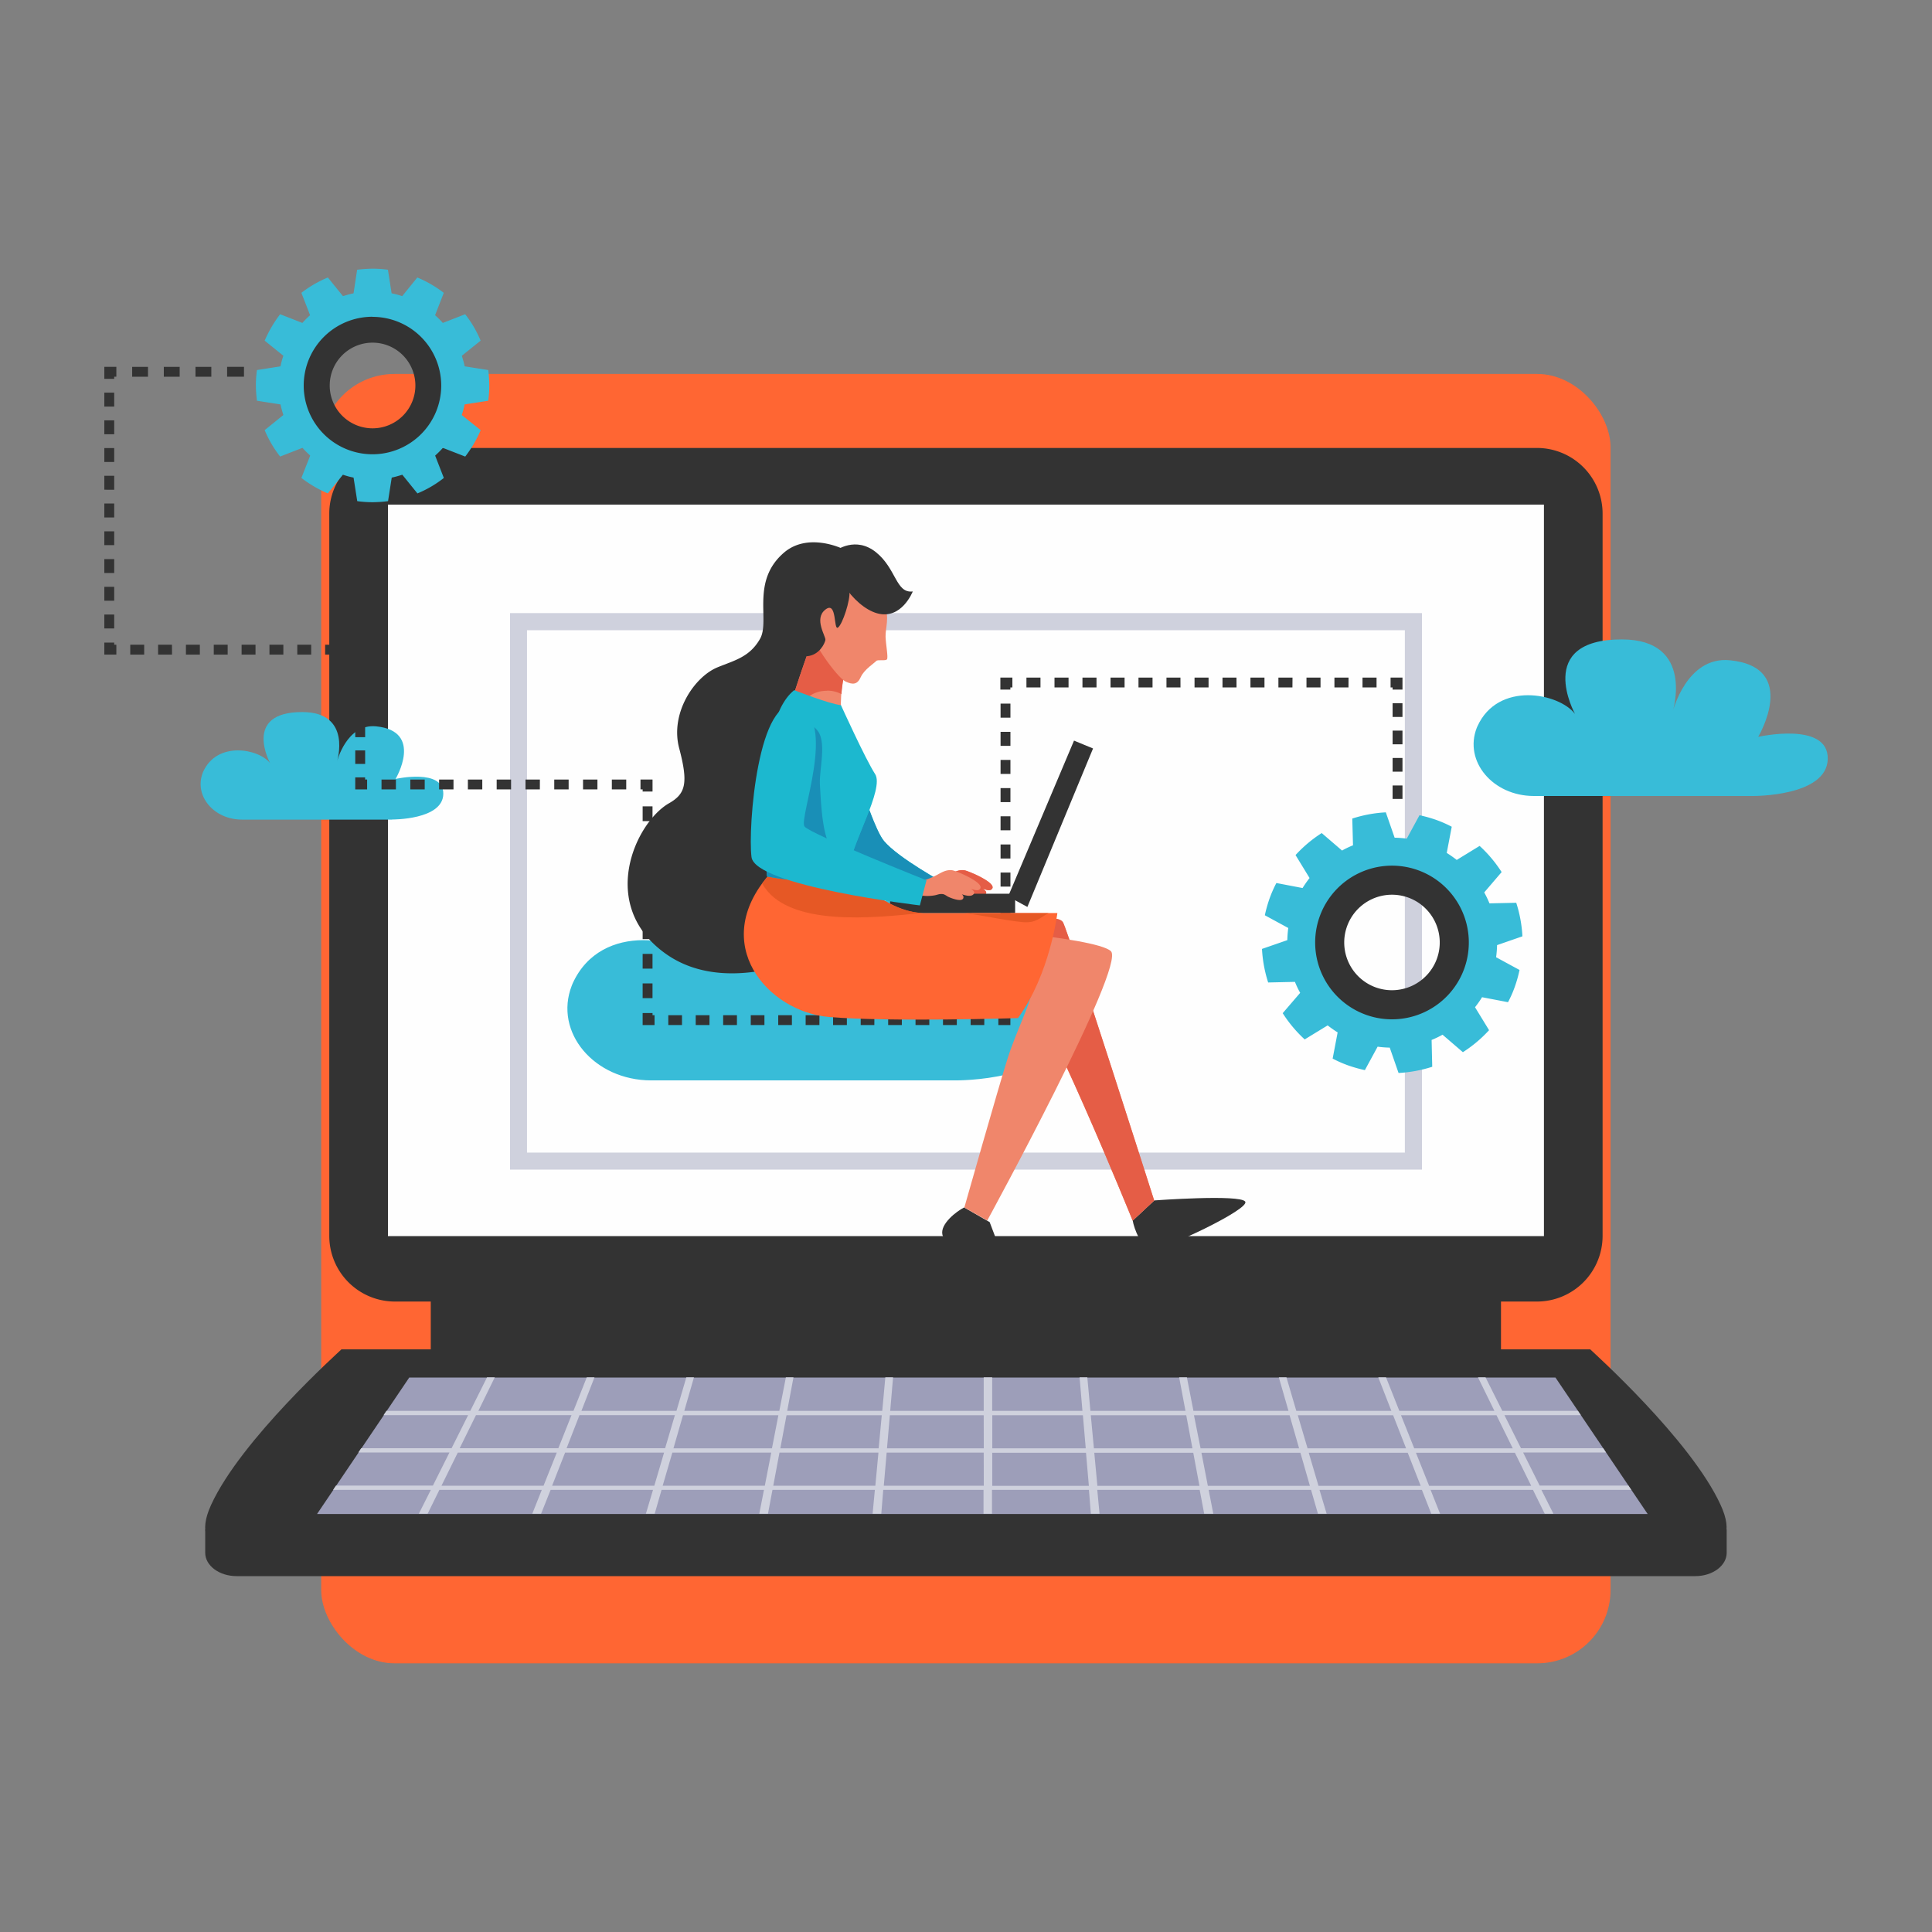 <?xml version="1.0" encoding="UTF-8"?> <svg xmlns="http://www.w3.org/2000/svg" id="Слой_1" data-name="Слой 1" width="1000" height="1000" viewBox="0 0 1000 1000"><rect x="0" y="0" width="1000" height="1000" fill="#808080" stroke="none"/> <title>Сайт дизайн</title> <g> <rect x="166.25" y="193.56" width="667.37" height="667.37" rx="37.93" fill="#f63"></rect> <g id="_1698402622336" data-name=" 1698402622336"> <g> <polygon points="222.97 699.42 776.91 699.42 776.91 618.07 222.97 618.07 222.97 699.42" fill="#333" fill-rule="evenodd"></polygon> <path d="M795.5,673.68H204.43a34,34,0,0,1-34-34V265.86a34,34,0,0,1,34-34H795.5a34,34,0,0,1,34,34V639.69A34,34,0,0,1,795.5,673.68Z" fill="#333" fill-rule="evenodd"></path> <polygon points="200.8 639.81 799.14 639.81 799.14 261.18 200.8 261.18 200.8 639.81" fill="#fefefe"></polygon> <path d="M106.22,791.66v12.07c0,6.65,7.26,12.07,16.25,12.07h755c9,0,16.26-5.42,16.26-12.07V791.66Z" fill="#333"></path> <path d="M499.94,698.43H176.72c-1.11,1.17-51.91,46.61-67.42,80.42-6.65,14.47-2.28,22,10,22H880.54c12.38,0,16.69-7.63,10-22-15.52-33.81-66.32-79.25-67.43-80.42Z" fill="#333" fill-rule="evenodd"></path> <polygon points="852.83 783.65 164.1 783.65 211.82 713.02 805.11 713.02 852.83 783.65" fill="#9d9eb9"></polygon> <path d="M739.72,769.06l-6.84-17.12h51.23l8.44,17.12Zm-57.27,0-5.05-17.12h51.23l6.71,17.12H682.45Zm-57.27,0-3.32-17.12h51.23L678,769.06Zm-7.08-36.52h49.39l4.92,17.12h-51L618,732.54ZM568,769.06l-1.6-17.12h51.23l3.2,17.12Zm-3.39-36.52H614l3.2,17.12h-51l-1.6-17.12Zm156.47,0,6.71,17.12h-51l-5.05-17.12Zm53.51,0L783,749.66H732l-6.84-17.12h49.45Zm-261,36.52V751.94h48.52l1.48,17.12Zm0-36.52h46.92l1.47,17.12H513.61V732.54Zm-4.38,17.12H459.11l1.48-17.12h48.58Zm0,19.34H457.45l1.48-17.12h50.24Zm-54.31-19.34h-51l3.2-17.12H456.4l-1.6,17.12ZM453.08,769H400.24l3.21-17.12h51.23Zm-53.45-19.34H348.58l4.93-17.12h49.38l-3.32,17.12ZM395.87,769H343L348,751.88H399.2Zm-57.26,0H285.77l6.72-17.12h51.23L338.67,769Zm-57.27,0H228.51l8.43-17.12h51.24Zm-34.91-36.52h49.38L289,749.6H237.93l8.43-17.12Zm53.51,0h49.38l-5.05,17.12h-51Zm544.39,38.67-1.47-2.21H796.92l-8.56-17.12h42.92l-1.48-2.22H787.25l-8.56-17.12h39.54l-1.48-2.21H777.59L768.9,712.9H765l8.5,17.37h-49.2l-6.9-17.37h-4l6.77,17.37h-49.2l-5.11-17.37h-3.94l5,17.37h-49.2l-3.39-17.37h-4l3.27,17.37h-49.2l-1.61-17.37h-4l1.48,17.37H513.55V712.9h-4.38v17.37h-48.4l1.48-17.37h-4l-1.6,17.37h-49.2l3.26-17.37h-3.94l-3.39,17.37H354.19l5-17.37h-3.94l-5.11,17.37h-49.2l6.77-17.37h-4l-6.89,17.37H247.6l8.49-17.37h-4l-8.68,17.37H200l-1.48,2.21H242.3l-8.56,17.12h-46.8l-1.47,2.22h47.16l-8.56,17.12H173.89l-1.48,2.21H223l-6.22,12.38h4.55l6.1-12.38h53l-4.93,12.38h4.56L285,771.15h53l-3.69,12.38h4.55l3.57-12.38h53L393,783.53h4.5l2.33-12.38h53l-1.17,12.38h4.5l1-12.38h51.91v12.38h4.38V771.15h50.18l1,12.38h4.49l-1.17-12.38h53l2.34,12.38H628l-2.4-12.38h53l3.57,12.38h4.5l-3.7-12.38h53l4.86,12.38h4.56l-4.93-12.38h53l6.1,12.38h4.49l-6.22-12.38h46.49Z" fill="#cfd1dd"></path> <path d="M499.94,801H466.5c0,.06-.06,2.95,1.66,4.61a3.75,3.75,0,0,0,2.53.93h58.5a3.74,3.74,0,0,0,2.52-.93c1.72-1.66,1.66-4.55,1.66-4.61Z" fill="#333"></path> <path d="M272.78,596.58H727.15V326.2H272.78ZM736,605.39H264V317.33H736Z" fill="#cfd1dd"></path> </g> <g> <path d="M907.2,412H793.9c-21.18,0-36.27-17.92-29.55-35.23l.37-.86c10.65-23.46,42.18-17.24,50.49-6.4,0,0-21.31-38.55,24.2-38.55,38.11,0,26.35,37.5,26.35,37.5s7.15-28.88,29.56-26.72c36.27,3.57,14.72,39.65,14.72,39.65s36.33-8.19,36,11.39S907.33,412,907.33,412Z" fill="#38bcd8"></path> <path d="M203,424.23H125.24c-14.53,0-24.87-12.25-20.32-24.2l.25-.62c7.33-16.07,28.94-11.82,34.67-4.37,0,0-14.6-26.48,16.56-26.48,26.17,0,18,25.74,18,25.74s4.93-19.82,20.26-18.35c24.88,2.47,10.1,27.22,10.1,27.22s24.94-5.6,24.69,7.82S203,424.17,203,424.17Z" fill="#38bcd8"></path> <path d="M494.7,559.21H337.07c-29.44,0-50.5-24.88-41.14-49l.5-1.23c14.84-32.64,58.68-24,70.26-8.87,0,0-29.62-53.63,33.62-53.63,53.08,0,36.63,52.15,36.63,52.15s10-40.2,41.14-37.19c50.43,4.93,20.44,55.17,20.44,55.17s50.56-11.39,50.06,15.83S494.7,559.21,494.7,559.21Z" fill="#38bcd8"></path> <path d="M192.79,231.19a31.65,31.65,0,1,1,31.65-31.65A31.64,31.64,0,0,1,192.79,231.19Zm59.92-23.77a56,56,0,0,0,.55-7.94,67.6,67.6,0,0,0-.55-7.95l-12.19-1.91c-.37-1.84-.93-3.69-1.48-5.48l9.73-7.82a57.56,57.56,0,0,0-8-13.67l-11.57,4.5a48.83,48.83,0,0,0-4-4l4.5-11.58A60.69,60.69,0,0,0,216,143.63l-7.82,9.66a40.86,40.86,0,0,0-5.48-1.47l-1.91-12.2a56.12,56.12,0,0,0-7.94-.55,69.82,69.82,0,0,0-8,.55L183,151.82c-1.84.37-3.69.92-5.48,1.47l-7.82-9.66A59.41,59.41,0,0,0,156,151.57l4.5,11.58a48.81,48.81,0,0,0-4,4L145,162.65a63.73,63.73,0,0,0-8,13.67l9.67,7.82a40.89,40.89,0,0,0-1.48,5.48l-12.19,1.91a56.16,56.16,0,0,0-.55,7.95,67.43,67.43,0,0,0,.55,7.94l12.19,1.91a56.74,56.74,0,0,0,1.48,5.48l-9.67,7.82a57.56,57.56,0,0,0,8,13.67l11.57-4.5a50.57,50.57,0,0,0,4,4L156,247.38a63.73,63.73,0,0,0,13.67,8l7.82-9.67A39.44,39.44,0,0,0,183,247.2l1.91,12.19a56.16,56.16,0,0,0,8,.55,66.69,66.69,0,0,0,7.94-.55l1.91-12.19c1.84-.37,3.69-.93,5.48-1.48l7.82,9.67a57.23,57.23,0,0,0,13.67-8l-4.5-11.57a50.57,50.57,0,0,0,4-4l11.57,4.5a63.73,63.73,0,0,0,8-13.67L239,214.81a40.89,40.89,0,0,0,1.48-5.48Z" fill="#38bcd8"></path> <path d="M192.79,221.7A22.17,22.17,0,1,1,215,199.54,22.15,22.15,0,0,1,192.79,221.7Zm0-57.75a35.59,35.59,0,1,0,35.59,35.59A35.6,35.6,0,0,0,192.79,164Z" fill="#333"></path> <path d="M708.62,521.15a35.35,35.35,0,1,1,45.2-21.37A35.34,35.34,0,0,1,708.62,521.15Zm71.92-2.4a59.22,59.22,0,0,0,3.57-8.13,68.54,68.54,0,0,0,2.4-8.56l-12.13-6.59a55.16,55.16,0,0,0,.5-6.28L788,484.64a68,68,0,0,0-3.2-17.37l-13.85.31a56.45,56.45,0,0,0-2.71-5.67l9-10.52a68.11,68.11,0,0,0-11.39-13.55L754,445.1a60,60,0,0,0-5.17-3.63l2.59-13.55a61.75,61.75,0,0,0-8.13-3.57,73.22,73.22,0,0,0-8.56-2.4l-6.59,12.13a53.11,53.11,0,0,0-6.28-.49l-4.56-13.12a68,68,0,0,0-17.36,3.21l.37,13.85a47.52,47.52,0,0,0-5.67,2.71l-10.53-9.05a68.34,68.34,0,0,0-13.54,11.39l7.26,11.88a61.7,61.7,0,0,0-3.63,5.18l-13.55-2.59a61.75,61.75,0,0,0-3.57,8.13,70.29,70.29,0,0,0-2.4,8.56l12.13,6.59a53,53,0,0,0-.49,6.28l-13.12,4.55a68.45,68.45,0,0,0,3.2,17.37l13.86-.31a47.52,47.52,0,0,0,2.71,5.67l-9.05,10.53A68,68,0,0,0,675.31,538l11.88-7.26a61.55,61.55,0,0,0,5.17,3.63l-2.58,13.55a60.61,60.61,0,0,0,8.13,3.57,72.52,72.52,0,0,0,8.55,2.4l6.59-12.13a53.28,53.28,0,0,0,6.28.49l4.56,13.12a69.13,69.13,0,0,0,17.43-3.21L741,538.27a46.66,46.66,0,0,0,5.66-2.71l10.53,9.05a68.11,68.11,0,0,0,13.55-11.39l-7.27-11.88a51.64,51.64,0,0,0,3.64-5.18l13.54,2.59Z" fill="#38bcd8"></path> <path d="M712.19,511.11a24.72,24.72,0,1,1,31.59-15A24.75,24.75,0,0,1,712.19,511.11Zm21.74-60.71a39.77,39.77,0,1,0,24,50.86A39.79,39.79,0,0,0,733.93,450.4Z" fill="#333"></path> <polygon points="117.55 194.98 126.29 194.98 126.29 189.87 117.55 189.87 117.55 194.98" fill="#333"></polygon> <path d="M76.6,195H68.41v-5.11H76.6ZM93,195H84.79v-5.11H93Zm16.38,0h-8.19v-5.11h8.19Z" fill="#333"></path> <polygon points="59.11 196.09 54 196.09 54 189.87 60.22 189.87 60.22 194.98 59.11 194.98 59.11 196.09" fill="#333"></polygon> <path d="M59.11,210.44H54v-7.21h5.11Zm0,14.34H54v-7.2h5.11Zm0,14.35H54v-7.2h5.11Zm0,14.35H54v-7.21h5.11Zm0,14.35H54v-7.21h5.11Zm0,14.34H54V275h5.11Zm0,14.41H54v-7.2h5.11Zm0,14.35H54v-7.21h5.11Zm0,14.35H54v-7.21h5.11Z" fill="#333"></path> <polygon points="60.22 338.82 54 338.82 54 332.6 59.11 332.6 59.11 333.71 60.22 333.71 60.22 338.82" fill="#333"></polygon> <path d="M74.63,338.82H67.42v-5.11h7.21Zm14.41,0H81.83v-5.11H89Zm14.41,0H96.24v-5.11h7.21Zm14.4,0h-7.2v-5.11h7.2Zm14.41,0h-7.2v-5.11h7.2Zm14.41,0h-7.2v-5.11h7.2Zm14.41,0h-7.2v-5.11h7.2Zm14.41,0h-7.2v-5.11h7.2Z" fill="#333"></path> <polygon points="188.98 339.93 183.87 339.93 183.87 338.82 182.76 338.82 182.76 333.71 188.98 333.71 188.98 339.93" fill="#333"></polygon> <path d="M189,353.85h-5.12v-7H189Zm0,13.85h-5.12v-7H189Zm0,13.86h-5.12v-7H189Zm0,13.85h-5.12v-7H189Z" fill="#333"></path> <polygon points="190.02 408.59 183.87 408.59 183.87 402.37 188.98 402.37 188.98 403.48 190.02 403.48 190.02 408.59" fill="#333"></polygon> <path d="M204.92,408.59h-7.45v-5.11h7.45Zm14.91,0h-7.46v-5.11h7.46Zm14.9,0h-7.45v-5.11h7.45Zm14.9,0h-7.45v-5.11h7.45Zm14.9,0h-7.45v-5.11h7.45Zm14.9,0H272v-5.11h7.45Zm14.9,0h-7.45v-5.11h7.45Zm14.9,0h-7.45v-5.11h7.45Zm14.91,0h-7.45v-5.11h7.45Z" fill="#333"></path> <polygon points="337.75 409.7 332.63 409.7 332.63 408.59 331.52 408.59 331.52 403.48 337.75 403.48 337.75 409.7" fill="#333"></polygon> <path d="M337.74,425h-5.11v-7.64h5.11Zm0,15.27h-5.11V432.6h5.11Zm0,15.27h-5.11v-7.63h5.11Zm0,15.27h-5.11v-7.63h5.11Zm0,15.27h-5.11v-7.63h5.11Zm0,15.27h-5.11v-7.63h5.11Zm0,15.28h-5.11V509h5.11Z" fill="#333"></path> <polygon points="338.79 530.57 332.63 530.57 332.63 524.35 337.75 524.35 337.75 525.46 338.79 525.46 338.79 530.57" fill="#333"></polygon> <path d="M353,530.57h-7.09v-5.11H353Zm14.22,0H360.1v-5.11h7.14Zm14.22,0h-7.14v-5.11h7.14Zm14.23,0h-7.08v-5.11h7.08Zm14.22,0h-7.08v-5.11h7.08Zm14.23,0H417v-5.11h7.15Zm14.22,0h-7.14v-5.11h7.14Zm14.22,0H445.5v-5.11h7.08Zm14.23,0h-7.08v-5.11h7.08Zm14.22,0h-7.14v-5.11H481Zm14.23,0h-7.15v-5.11h7.15Zm14.22,0H502.4v-5.11h7.08Z" fill="#333"></path> <polygon points="522.97 530.57 516.75 530.57 516.75 525.46 517.79 525.46 517.79 524.35 522.97 524.35 522.97 530.57" fill="#333"></polygon> <path d="M523,371.46h-5.11v-7.27H523Zm0,14.59h-5.11v-7.26H523Zm0,14.53h-5.11v-7.26H523Zm0,14.6h-5.11v-7.27H523Zm0,14.59h-5.11v-7.26H523Zm0,14.6h-5.11V437.1H523Zm0,14.53h-5.11v-7.27H523Zm0,14.59h-5.11v-7.26H523Zm0,14.6h-5.11v-7.27H523Zm0,14.59h-5.11v-7.27H523Zm0,14.53h-5.11v-7.27H523Z" fill="#333"></path> <polygon points="522.97 356.93 517.79 356.93 517.79 350.71 524.01 350.71 524.01 355.82 522.97 355.82 522.97 356.93" fill="#333"></polygon> <path d="M538.55,355.82h-7.27v-5.11h7.27Zm14.53,0h-7.27v-5.11h7.27Zm14.47,0h-7.27v-5.11h7.27Zm14.53,0h-7.27v-5.11h7.27Zm14.47,0h-7.27v-5.11h7.27Zm14.47,0h-7.26v-5.11H611Zm14.53,0h-7.26v-5.11h7.26Zm14.47,0h-7.26v-5.11H640Zm14.47,0h-7.26v-5.11h7.26Zm14.47,0H661.7v-5.11H669Zm14.54,0h-7.27v-5.11h7.27Zm14.47,0H690.7v-5.11H698Zm14.53,0h-7.27v-5.11h7.27Z" fill="#333"></path> <polygon points="725.92 356.93 720.81 356.93 720.81 355.82 719.76 355.82 719.76 350.71 725.92 350.71 725.92 356.93" fill="#333"></polygon> <path d="M725.92,371.09h-5.11V364h5.11Zm0,14.16h-5.11v-7.08h5.11Zm0,14.16h-5.11v-7.08h5.11Z" fill="#333"></path> <polygon points="720.81 413.52 725.92 413.52 725.92 406.56 720.81 406.56 720.81 413.52" fill="#333"></polygon> </g> <g> <path d="M435,371.89s15.09,54.43,22.54,63.36,31.65,22.05,31.65,22.05l-6.4,11.39S438.67,446.21,431,427.86c-4.43-10.71-7.39-19.95-8.93-28.2-1.23-6.71-6.21-23.52-3.69-30.17,1.6-4.37,13.12-6.65,16.56,2.46Z" fill="#1cb8cf"></path> <path d="M482.76,468.69s-25.8-13.12-41.32-27.53c2.22-6.65,5.79-14.65,8.5-21.92,2.77,7.45,5.48,13.55,7.57,16.07,7.45,8.93,31.65,22.05,31.65,22.05l-6.4,11.39Z" fill="#198fb7"></path> <path d="M586.27,631.74l11.14-10.4s44.52-3.27,47.11.61-42.18,25-48,24.63S587,636,586.27,631.68Z" fill="#333"></path> <path d="M504.68,481.25s42.06-10.71,45.57-3.76S597.41,621.4,597.41,621.4l-11.14,10.4s-46.86-115.57-60.41-127.71S498.46,486.05,504.68,481.25Z" fill="#f0866b"></path> <path d="M504.68,481.25s42.06-10.71,45.57-3.76S597.41,621.4,597.41,621.4l-11.14,10.4s-46.86-115.57-60.41-127.71S498.46,486.05,504.68,481.25Z" fill="#e55d46"></path> <path d="M483,456.07a37.51,37.51,0,0,0,8.75-3.51c2.34-1.3,4.62-2.53,7.45-2.1,2,.31,18.16,7,13.85,10-1.41,1-4.86-.74-6.28-1.23-2-.68-4-1.67-5.91-2.53,1.72-.06,10.47,3.64,9.55,5.67-1.61,3.57-10.47-1.23-12.5-2.34,1.6.24,7,2.28,7,4.31,0,3.14-6.52.49-7.94-.19-1.05-.55-1.85-1.29-3-1.41-1.36-.19-2.65.43-3.95.67a21.5,21.5,0,0,1-6.89.13c-1.36-.13-4.5.12-5.17-1s-.19-4,.86-4.92,2.65-1.17,4.06-1.54Z" fill="#f0866b"></path> <path d="M483,456.07a37.51,37.51,0,0,0,8.75-3.51c2.34-1.3,4.62-2.53,7.45-2.1,2,.31,18.16,7,13.85,10-1.41,1-4.86-.74-6.28-1.23-2-.68-4-1.67-5.91-2.53,1.72-.06,10.47,3.64,9.55,5.67-1.61,3.57-10.47-1.23-12.5-2.34,1.6.24,7,2.28,7,4.31,0,3.14-6.52.49-7.94-.19-1.05-.55-1.85-1.29-3-1.41-1.36-.19-2.65.43-3.95.67a21.5,21.5,0,0,1-6.89.13c-1.36-.13-4.5.12-5.17-1s-.19-4,.86-4.92,2.65-1.17,4.06-1.54Z" fill="#e55d46"></path> <polygon points="555.91 383.34 565.76 387.41 531.77 469.43 521.8 464.01 555.91 383.34" fill="#333"></polygon> <polygon points="460.71 472.63 525.43 472.63 525.43 462.59 460.71 462.59 460.71 472.63" fill="#333"></polygon> <path d="M346.24,415.79c8.68-4.92,10.1-10.4,5.3-28.51s7.76-36.88,19.83-41.87c8.86-3.63,16.62-5.29,22-14.71s-4.86-29.62,12.25-44.52C418.1,275.28,436,284,436,284c3.82-2.09,5.42,20.26,5.66,37.13-21.61,33.07-15.45,76.35-7.57,113.36a12,12,0,0,0,.8,2.46c-1.72,28.7-3.08,52.41-3.08,52.41s-52,29.43-87.31,4.25-15.58-67.92,1.78-77.84Z" fill="#333"></path> <path d="M499.08,625l13.17,7.57s16.2,41.57,13.18,45.2-36.27-33-37.62-38.61S495.13,626.94,499,625Z" fill="#333"></path> <path d="M482.26,478.79s84.8,5.91,92.74,13.54-64,139.41-64,139.41L499.14,625s17.79-62.69,22.41-77.22,13.55-32,11.88-34.3S446.3,524,447,499.91,482.26,478.79,482.26,478.79Z" fill="#f0866b"></path> <path d="M440.45,335.74S431.53,360,437,378.05l-29.68-7.15s12.13-40.57,17.36-47.53,15.83,12.37,15.83,12.37Z" fill="#f0866b"></path> <path d="M428.08,357.54c-9.73,0-14.78,7.21-15.21,14.72l-5.54-1.36s12.13-40.57,17.36-47.53,15.83,12.37,15.83,12.37a98.7,98.7,0,0,0-5,23.53,15.44,15.44,0,0,0-7.39-1.79Z" fill="#e55d46"></path> <path d="M443.53,304.16s11.52,5.54,14.29,10.16.37,11.08.55,15.33,1.42,10.53.74,11.58-4.86,0-5.6.92-6.22,4.37-7.95,8.25-4,4.25-8.06,2.28-19.4-22.29-19.58-31.78,14-20.68,25.49-16.74Z" fill="#f0866b"></path> <path d="M433.74,291.22s5.36,10.78,5.91,15-3.51,16.87-5.91,18.6-.37-14.11-6.52-9.3.36,13.91,0,15.76-3.15,7.82-9.49,8.38-16.68-30.79-9.85-38.61,18.53-9.86,25.8-9.86Z" fill="#333"></path> <path d="M432.7,284.94s10.16-7.63,20.75.93,10.22,21.36,19,20.26c0,0-5.79,14.84-18.41,11.33S428.32,293.87,432.7,285Z" fill="#333"></path> <path d="M398.09,452.74l39.35-3s20.5,22.85,40.7,22.85h69.15s-3.76,31.53-20.38,54.37c0,0-65.7,2.09-97.66-.55s-62.44-37.93-31.1-73.71Z" fill="#f63"></path> <path d="M394.46,457.36c1.1-1.54,2.34-3.08,3.69-4.62l39.35-3s19.95,22.23,39.9,22.79c-24.08,2.46-70.14,7.76-82.88-15.21Z" fill="#e65825"></path> <path d="M529,477.25c-10-1-19.76-3.39-29.62-4.62h43.35C538.42,474.85,536.33,478,529,477.25Z" fill="#e65825"></path> <path d="M411.08,357.23s18,7.09,24.2,7.76c0,0,12.69,28,17.67,35.66s-12.56,36.63-13.54,49.13c0,0-10.53,10-42.37,3.88C397,453.66,388.73,374.91,411.08,357.23Z" fill="#1cb8cf"></path> <path d="M415.64,455.63h0a97.1,97.1,0,0,1-15.09-1.35A96.49,96.49,0,0,0,415.64,455.63Zm0,0h.68A52.7,52.7,0,0,0,432,453.42a52,52,0,0,1-15.64,2.21h-.68Z" fill="#542943"></path> <path d="M416.07,455.63a95.65,95.65,0,0,1-15.52-1.35c-1.17-.19-2.34-.43-3.57-.62h0v-.18h0v-.06h0c-.37-4-4.68-49.08,3.39-77.22,2.28-.8,4.43-1.54,5.85-2.15a11.58,11.58,0,0,1,5-1c5.11,0,10.83,2.46,12.86,6.59,3.33,6.83-.06,19,.31,26.42.43,7.82.93,18.16,2.9,25.73,1.54,5.92,5.42,13.24,10.34,19.22a27.91,27.91,0,0,1-5.54,2.46,52.3,52.3,0,0,1-15.95,2.22Z" fill="#198fb7"></path> <path d="M476.78,456.07a37.51,37.51,0,0,0,8.75-3.51c2.34-1.3,4.62-2.53,7.45-2.1,2,.31,18.16,7,13.85,10-1.41,1-4.86-.74-6.28-1.23-2-.68-4-1.67-5.91-2.53,1.73-.06,10.47,3.64,9.55,5.67-1.61,3.57-10.47-1.23-12.5-2.34,1.6.24,7,2.28,7,4.31,0,3.14-6.53.49-7.95-.19-1-.55-1.85-1.29-2.95-1.41-1.36-.19-2.65.43-3.94.67a21.56,21.56,0,0,1-6.9.13c-1.36-.13-4.5.12-5.17-1s-.19-4,.86-4.92,2.65-1.17,4.06-1.54Z" fill="#f0866b"></path> <path d="M479.56,455.63l-3.45,13s-85.16-9.92-87.13-25,3.44-85.41,24-78.08.25,58.25,3.45,62.25S479.56,455.63,479.56,455.63Z" fill="#1cb8cf"></path> </g> </g> </g> </svg> 